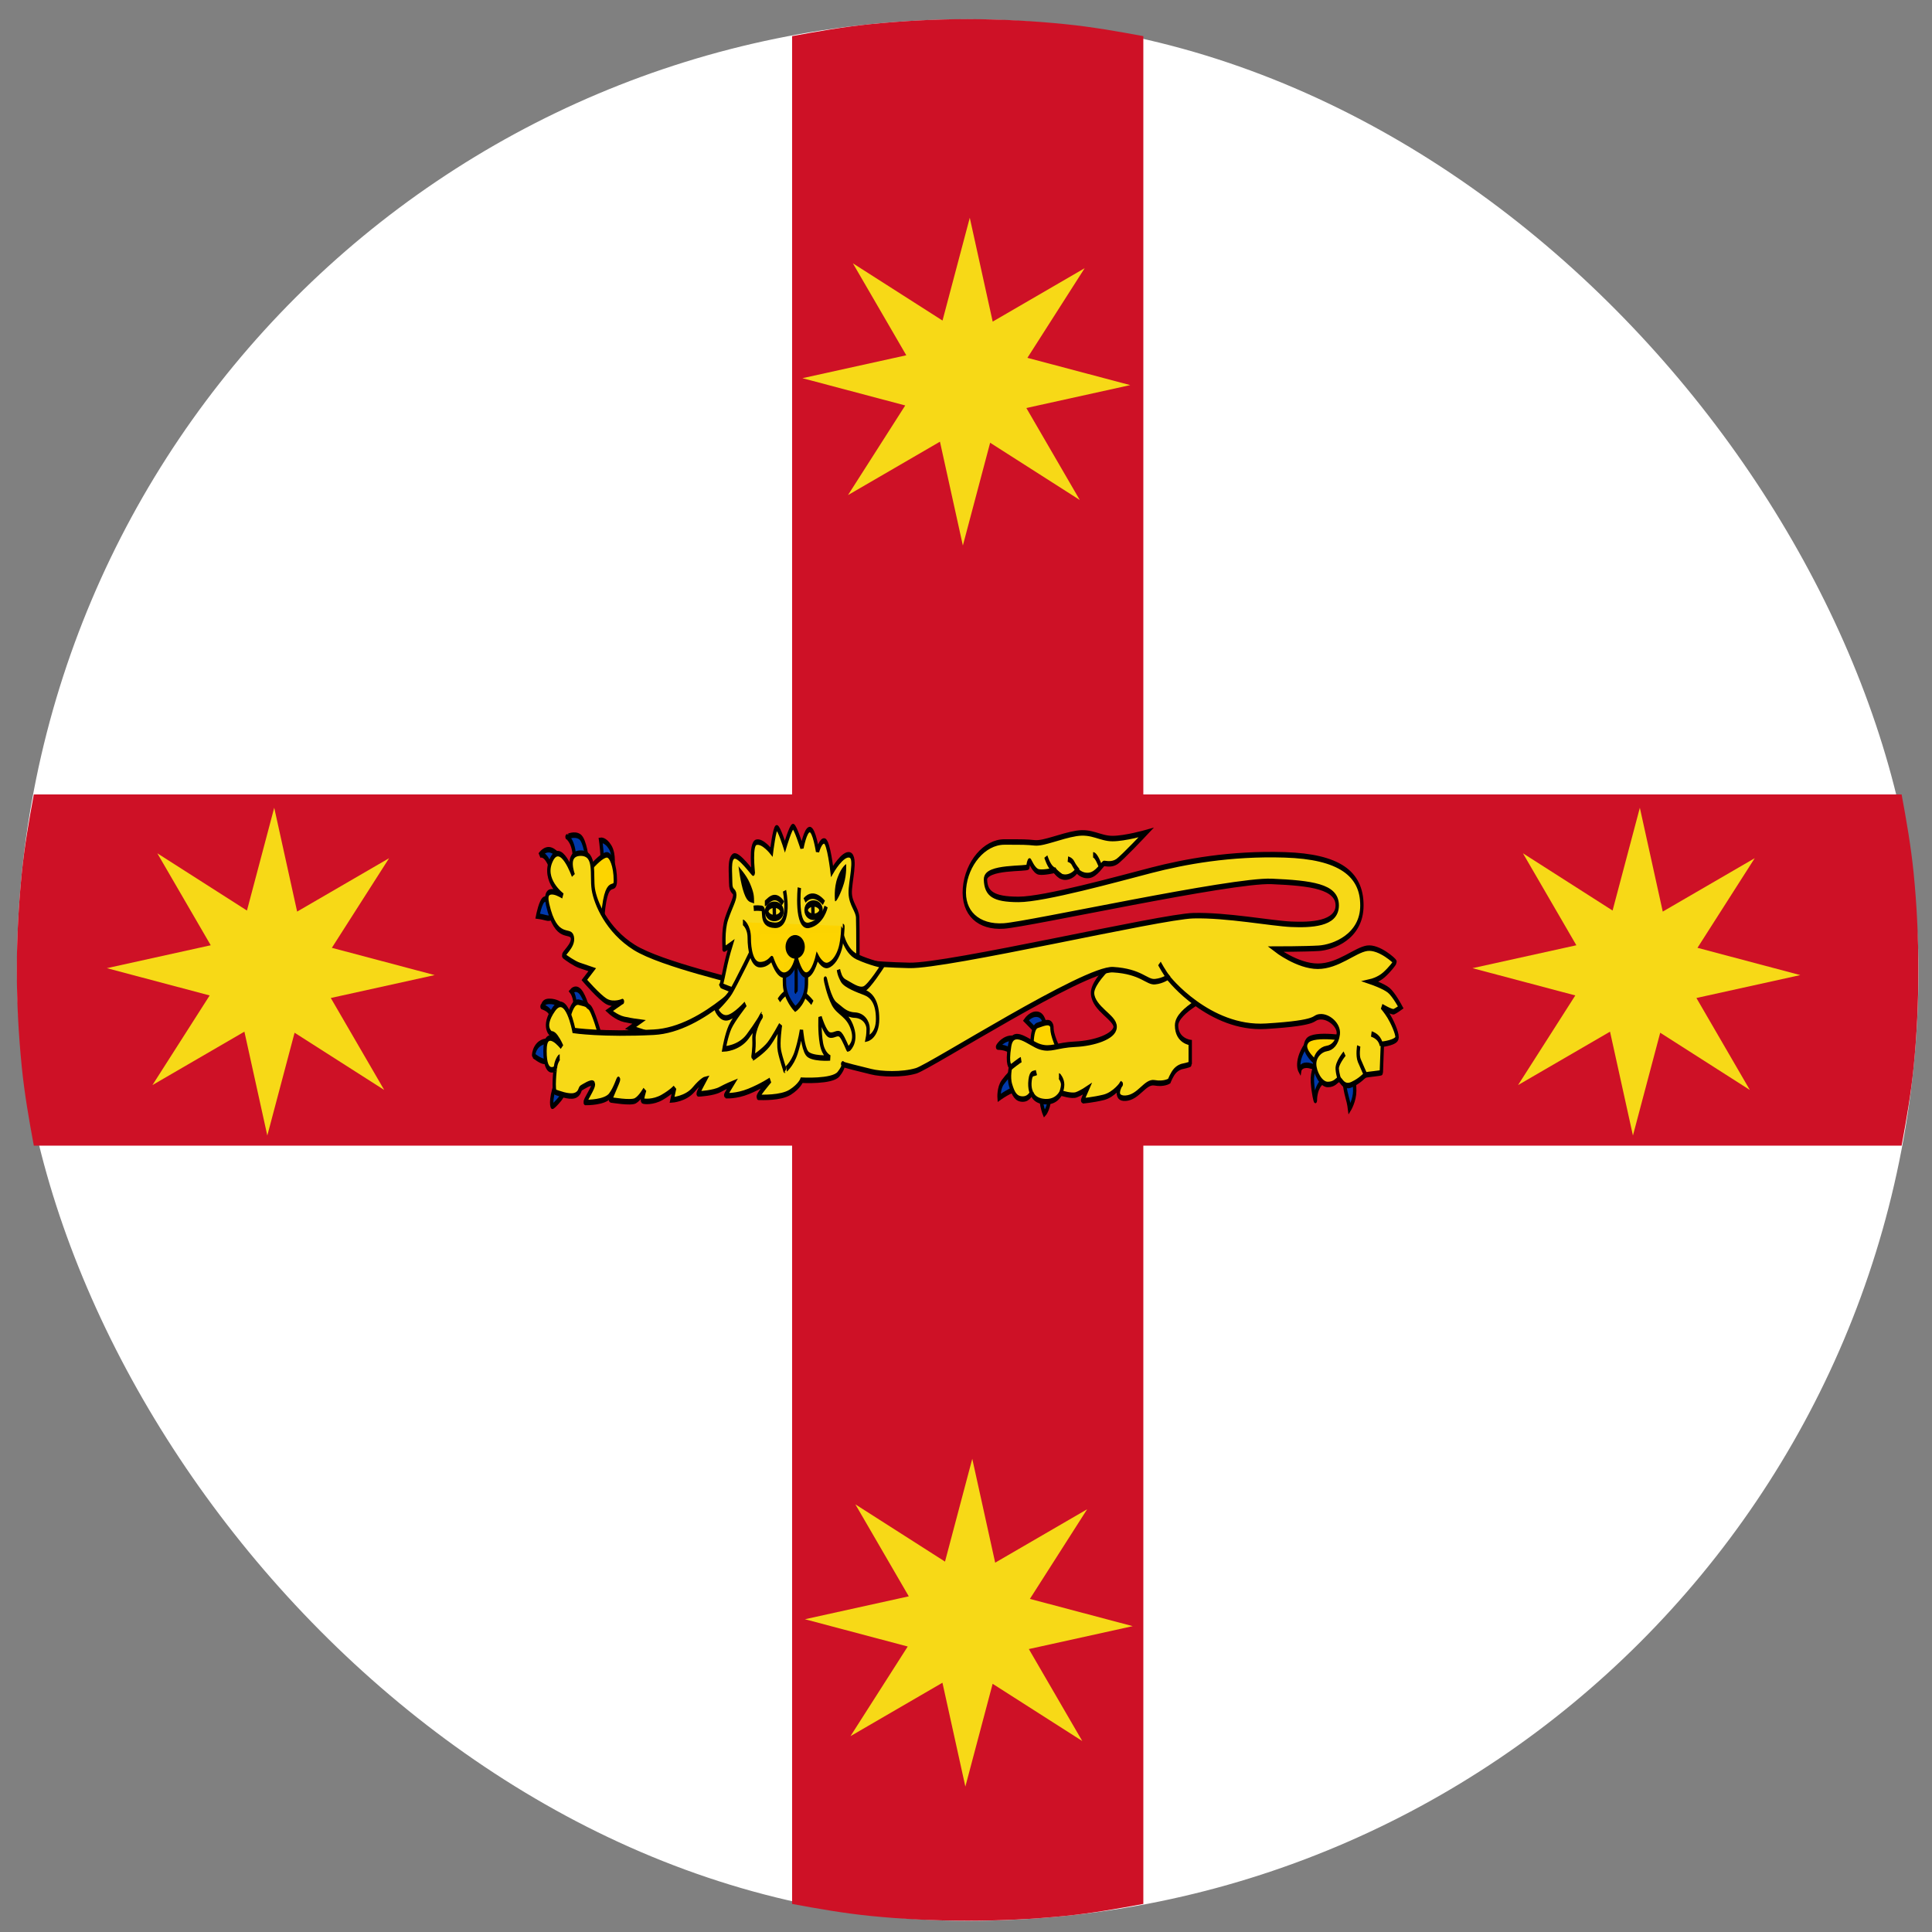 <?xml version="1.0" encoding="UTF-8" standalone="no"?>
<!-- Created with Inkscape (http://www.inkscape.org/) -->

<svg
   xmlns:dc="http://purl.org/dc/elements/1.1/"
   xmlns:cc="http://creativecommons.org/ns#"
   xmlns:rdf="http://www.w3.org/1999/02/22-rdf-syntax-ns#"
   xmlns:svg="http://www.w3.org/2000/svg"
   xmlns="http://www.w3.org/2000/svg"
   xmlns:sodipodi="http://sodipodi.sourceforge.net/DTD/sodipodi-0.dtd"
   xmlns:inkscape="http://www.inkscape.org/namespaces/inkscape"
   width="252"
   height="252"
   id="svg2535"
   sodipodi:version="0.32"
   inkscape:version="0.47 r22583"
   version="1.0"
   sodipodi:docname="ZZ2.svg"
   inkscape:output_extension="org.inkscape.output.svg.inkscape">
  <rect width="100%" height="100%" fill="#808080" stroke="none"/>
  <defs
     id="defs2537">
    <inkscape:perspective
       sodipodi:type="inkscape:persp3d"
       inkscape:vp_x="0 : 526.18109 : 1"
       inkscape:vp_y="0 : 1000 : 0"
       inkscape:vp_z="744.09448 : 526.18109 : 1"
       inkscape:persp3d-origin="372.04724 : 350.78739 : 1"
       id="perspective2543" />
  </defs>
  <sodipodi:namedview
     id="base"
     pagecolor="#ffffff"
     bordercolor="#666666"
     borderopacity="1.0"
     gridtolerance="10000"
     guidetolerance="10"
     objecttolerance="10"
     inkscape:pageopacity="0.0"
     inkscape:pageshadow="2"
     inkscape:zoom="1.979899"
     inkscape:cx="128.60597"
     inkscape:cy="133.64173"
     inkscape:document-units="px"
     inkscape:current-layer="g3425"
     showgrid="false"
     inkscape:window-width="1280"
     inkscape:window-height="1004"
     inkscape:window-x="-8"
     inkscape:window-y="-8"
     inkscape:window-maximized="1" />
  <g
     inkscape:label="Layer 1"
     inkscape:groupmode="layer"
     id="layer1">
    <g
       id="g3484"
       transform="translate(-623.785,-123.481)">
      <rect
         y="125.992"
         x="625.991"
         width="248.031"
         style="font-size:12px;fill:#ffffff;fill-opacity:1;fill-rule:evenodd;stroke-width:1pt"
         ry="124.016"
         rx="124.016"
         id="rect578"
         height="248.032" />
      <g
         id="g3425">
        <path
           style="font-size:12px;fill:#ce1126;fill-opacity:1;fill-rule:evenodd;stroke-width:1pt"
           d="M 772.915,128.195 C 769.556,127.572 766.177,126.981 762.727,126.633 C 758.548,126.211 754.303,125.977 750.008,125.977 C 745.714,125.977 741.469,126.211 737.29,126.633 C 733.84,126.981 730.461,127.572 727.102,128.195 L 727.102,227.102 L 628.196,227.102 C 627.573,230.461 626.982,233.839 626.633,237.289 C 626.212,241.468 625.977,245.714 625.977,250.008 C 625.977,254.302 626.212,258.547 626.633,262.727 C 626.982,266.177 627.573,269.555 628.196,272.914 L 727.102,272.914 L 727.102,371.82 C 730.461,372.443 733.84,373.035 737.29,373.383 C 741.469,373.805 745.714,374.008 750.008,374.008 C 754.303,374.008 758.548,373.805 762.727,373.383 C 766.177,373.035 769.556,372.443 772.915,371.82 L 772.915,272.914 L 871.821,272.914 C 872.444,269.555 873.035,266.177 873.383,262.727 C 873.805,258.547 874.008,254.302 874.008,250.008 C 874.008,245.714 873.805,241.468 873.383,237.289 C 873.035,233.839 872.444,230.461 871.821,227.102 L 772.915,227.102 L 772.915,128.195 z"
           id="path3031" />
        <polygon
           id="polygon586"
           points="758.754,203.749 755.681,192.811 746.196,199.065 751.757,189.158 740.629,186.873 751.566,183.801 745.312,174.316 755.219,179.877 757.504,168.748 760.576,179.686 770.061,173.432 764.5,183.339 775.629,185.623 764.692,188.696 770.945,198.181 761.038,192.62 758.754,203.749 "
           sodipodi:arg1="1.5350974"
           sodipodi:arg2="1.9277965"
           sodipodi:cx="758.12866"
           sodipodi:cy="186.24849"
           sodipodi:r1="17.511234"
           sodipodi:r2="7.0044932"
           sodipodi:sides="8"
           sodipodi:type="star"
           style="font-size:12px;fill:#f7d917;fill-opacity:1;fill-rule:evenodd;stroke:none;stroke-width:0.819;stroke-miterlimit:4;stroke-dasharray:none;stroke-opacity:1"
           transform="matrix(0.813,0.911,-0.911,0.813,212.416,-591.86)"
           inkscape:flatsided="false"
           inkscape:rounded="0"
           inkscape:randomized="0"
           d="m 758.754,203.749 -3.073,-10.937 -9.485,6.254 5.561,-9.907 -11.129,-2.285 10.937,-3.073 -6.254,-9.485 9.907,5.561 2.285,-11.129 3.073,10.937 9.485,-6.254 -5.561,9.907 11.129,2.285 -10.937,3.073 6.254,9.485 -9.907,-5.561 -2.285,11.129 z" />
        <g
           id="g605"
           transform="matrix(0.329,0,0,0.537,689.119,220.679)">
          <g
             id="g3373">
            <path
               style="fill:#0139ab;fill-opacity:1;fill-rule:evenodd;stroke:#000000;stroke-width:1pt;stroke-linecap:butt;stroke-linejoin:miter;stroke-opacity:1"
               id="path595"
               d="M 333.802,77.447 C 333.802,80.979 334.98,84.512 335.569,85.689 C 336.157,86.867 336.452,88.338 336.452,88.338 C 336.452,88.338 338.512,86.278 338.512,83.923 C 338.512,81.568 337.923,78.33 337.923,78.33" />
            <path
               style="fill:#0139ab;fill-opacity:1;fill-rule:evenodd;stroke:#000000;stroke-width:1pt;stroke-linecap:butt;stroke-linejoin:miter;stroke-opacity:1"
               id="path594"
               d="M 323.206,77.447 C 323.206,77.742 321.439,79.213 321.734,81.862 C 322.028,84.512 322.911,86.572 322.911,86.278 C 322.911,85.984 322.911,83.629 324.972,82.157 C 327.032,80.685 330.27,79.802 330.27,79.802" />
            <path
               style="fill:#0139ab;fill-opacity:1;fill-rule:evenodd;stroke:#000000;stroke-width:1pt;stroke-linecap:butt;stroke-linejoin:miter;stroke-opacity:1"
               id="path593"
               d="M 321.145,71.266 C 314.375,76.27 316.73,78.919 316.73,78.919 C 316.73,78.919 317.024,77.742 319.379,77.742 C 321.734,77.742 326.149,79.213 326.149,79.213" />
            <path
               style="fill:#0139ab;fill-opacity:1;fill-rule:evenodd;stroke:#000000;stroke-width:1pt;stroke-linecap:butt;stroke-linejoin:miter;stroke-opacity:1"
               id="path592"
               d="M 213.999,81.862 C 213.41,86.572 215.47,89.516 215.47,89.516 C 215.47,89.516 217.825,88.044 217.531,84.217 C 217.236,80.391 215.765,78.33 215.765,78.33" />
            <path
               style="fill:#0139ab;fill-opacity:1;fill-rule:evenodd;stroke:#000000;stroke-width:1pt;stroke-linecap:butt;stroke-linejoin:miter;stroke-opacity:1"
               id="path591"
               d="M 203.402,78.919 C 203.107,78.919 200.752,80.391 198.986,81.862 C 197.22,83.334 197.514,85.689 197.514,85.689 C 197.514,85.689 202.813,83.334 204.579,83.629 C 206.345,83.923 207.228,85.1 207.228,85.1" />
            <path
               style="fill:#0139ab;fill-opacity:1;fill-rule:evenodd;stroke:#000000;stroke-width:1pt;stroke-linecap:butt;stroke-linejoin:miter;stroke-opacity:1"
               id="path590"
               d="M 205.168,71.56 C 200.164,70.088 196.631,73.326 196.926,73.326 C 197.22,73.326 201.93,73.326 202.813,75.092 C 203.696,76.858 206.051,78.919 206.051,78.919" />
            <path
               style="fill:#0139ab;fill-opacity:1;fill-rule:evenodd;stroke:#000000;stroke-width:1pt;stroke-linecap:butt;stroke-linejoin:miter;stroke-opacity:1"
               id="path589"
               d="M 216.059,68.028 C 215.47,68.028 215.47,65.673 212.821,65.379 C 210.172,65.084 208.111,66.85 208.111,66.85 C 208.111,66.85 213.704,70.383 213.999,70.383 C 214.293,70.383 216.059,68.616 216.059,68.028 z" />
            <path
               style="fill:#0139ab;fill-opacity:1;fill-rule:evenodd;stroke:#000000;stroke-width:1pt;stroke-linecap:butt;stroke-linejoin:miter;stroke-opacity:1"
               id="path604"
               d="M 40.068,29.652 C 40.484,27.155 39.547,23.096 39.547,23.096 C 39.547,23.096 41.42,22.888 43.294,24.761 C 45.167,26.634 44.334,29.652 44.334,29.652" />
            <path
               style="fill:#0139ab;fill-opacity:1;fill-rule:evenodd;stroke:#000000;stroke-width:1pt;stroke-linecap:butt;stroke-linejoin:miter;stroke-opacity:1"
               id="path603"
               d="M 29.14,28.716 C 29.556,23.616 26.33,22.263 26.226,22.263 C 26.122,22.263 29.244,21.327 31.326,22.263 C 33.407,23.2 34.239,27.883 34.239,27.883" />
            <path
               style="fill:#0139ab;fill-opacity:1;fill-rule:evenodd;stroke:#000000;stroke-width:1pt;stroke-linecap:butt;stroke-linejoin:miter;stroke-opacity:1"
               id="path602"
               d="M 20.19,30.277 C 17.692,25.698 15.403,26.738 15.403,26.738 C 15.403,26.738 17.276,24.969 19.878,25.49 C 22.479,26.01 24.769,28.404 24.769,28.299" />
            <path
               style="fill:#0139ab;fill-opacity:1;fill-rule:evenodd;stroke:#000000;stroke-width:1pt;stroke-linecap:butt;stroke-linejoin:miter;stroke-opacity:1"
               id="path601"
               d="M 22.688,40.476 C 20.398,41.725 19.774,42.245 17.9,41.933 C 16.027,41.621 14.57,41.517 14.57,41.517 C 14.57,41.517 15.715,37.874 17.172,37.458 C 18.629,37.041 21.231,37.146 21.231,37.146" />
            <path
               style="fill:#0139ab;fill-opacity:1;fill-rule:evenodd;stroke:#000000;stroke-width:1pt;stroke-linecap:butt;stroke-linejoin:miter;stroke-opacity:1"
               id="path596"
               d="M 29.436,63.318 C 29.436,60.963 27.964,59.786 27.964,59.786 C 27.964,59.786 30.025,58.314 32.085,60.374 C 34.146,62.435 35.029,65.673 35.029,65.673 L 35.029,65.673" />
            <path
               style="fill:#0139ab;fill-opacity:1;fill-rule:evenodd;stroke:#000000;stroke-width:1pt;stroke-linecap:butt;stroke-linejoin:miter;stroke-opacity:1"
               id="path600"
               d="M 20.918,66.598 C 20.814,66.598 19.878,64.829 18.525,64.204 C 17.172,63.58 15.923,63.476 16.339,63.476 C 16.756,63.476 16.339,62.227 19.253,62.227 C 22.167,62.227 24.041,63.163 24.041,63.163" />
            <path
               style="fill:#0139ab;fill-opacity:1;fill-rule:evenodd;stroke:#000000;stroke-width:1pt;stroke-linecap:butt;stroke-linejoin:miter;stroke-opacity:1"
               id="path599"
               d="M 19.774,71.906 C 13.425,71.489 12.801,75.34 13.009,75.444 C 13.217,75.548 15.611,76.693 17.068,76.797 C 18.525,76.901 19.774,76.797 19.774,76.797" />
            <path
               style="fill:#0139ab;fill-opacity:1;fill-rule:evenodd;stroke:#000000;stroke-width:1pt;stroke-linecap:butt;stroke-linejoin:miter;stroke-opacity:1"
               id="path598"
               d="M 22.688,80.856 C 19.461,85.331 20.086,87.724 20.398,87.724 C 20.71,87.724 21.855,87.1 23.52,85.851 C 25.185,84.602 26.33,82.209 26.33,82.209" />
            <path
               style="fill:#fdd400;fill-opacity:1;fill-rule:evenodd;stroke:#000000;stroke-width:1pt;stroke-linecap:butt;stroke-linejoin:miter;stroke-opacity:1"
               sodipodi:nodetypes="cccc"
               id="path597"
               d="M 25.315,71.266 C 25.609,71.266 26.787,61.846 30.908,62.435 C 35.029,63.024 33.557,63.024 35.029,63.612 C 36.5,64.201 39.444,70.677 39.444,70.677" />
            <path
               style="fill:#fdd400;fill-opacity:1;fill-rule:evenodd;stroke:#000000;stroke-width:1pt;stroke-linecap:butt;stroke-linejoin:miter;stroke-opacity:1"
               sodipodi:nodetypes="ccc"
               id="path577"
               d="M 322.621,76.799 C 321.996,76.383 317.209,73.885 319.707,71.804 C 322.204,69.722 336.983,71.387 336.983,71.387" />
            <path
               style="fill:#fdd400;fill-opacity:1;fill-rule:evenodd;stroke:#000000;stroke-width:1pt;stroke-linecap:butt;stroke-linejoin:miter;stroke-opacity:1"
               id="path578"
               d="M 225.418,76.175 C 223.753,75.55 221.88,75.342 219.798,72.012 C 217.717,68.681 218.966,68.681 218.133,67.849 C 217.301,67.016 215.635,67.433 212.721,68.057 C 209.807,68.681 210.64,75.342 210.64,75.342" />
            <path
               style="fill:#f7d917;fill-opacity:1;fill-rule:evenodd;stroke:#000000;stroke-width:1pt;stroke-linecap:butt;stroke-linejoin:miter;stroke-opacity:1"
               id="path579"
               d="M 250.187,49.116 C 248.522,49.741 234.16,56.609 234.576,60.356 C 234.993,64.102 243.735,66.184 243.527,68.473 C 243.318,70.763 235.201,72.428 227.708,72.636 C 220.215,72.844 218.133,74.093 213.762,73.261 C 209.391,72.428 202.939,68.265 201.69,73.052 C 200.441,77.84 202.106,78.048 202.106,78.048 C 202.106,78.048 201.066,80.546 202.106,82.627 C 203.147,84.709 204.188,85.957 206.893,85.957 C 209.599,85.957 210.432,84.292 210.432,84.292 C 210.432,84.292 210.848,86.374 215.635,86.582 C 220.423,86.79 221.88,84.5 222.088,84.5 C 222.296,84.5 226.251,85.333 228.124,84.917 C 229.997,84.5 232.495,83.46 232.495,83.46 C 232.495,83.46 230.414,86.374 230.622,86.374 C 230.83,86.374 234.785,86.165 238.947,85.541 C 243.11,84.917 246.232,82.211 246.024,82.211 C 245.816,82.211 242.486,85.957 247.689,85.749 C 252.893,85.541 255.391,81.586 259.137,82.003 C 262.884,82.419 264.965,81.586 264.965,81.586 C 264.965,81.586 266.006,79.921 267.255,79.089 C 268.504,78.256 269.961,78.048 269.961,78.048 C 269.961,78.048 273.291,77.632 273.291,77.424 C 273.291,77.215 273.291,72.22 273.291,72.22 C 273.291,72.22 267.879,71.804 267.879,68.057 C 267.879,64.311 282.449,60.356 282.449,60.356 L 250.187,49.116 z" />
            <path
               style="fill:#fdd400;fill-opacity:1;fill-rule:evenodd;stroke:#000000;stroke-width:1pt;stroke-linecap:butt;stroke-linejoin:miter;stroke-opacity:1"
               sodipodi:nodetypes="cccc"
               id="path587"
               d="M 39.963,46.618 C 40.796,29.551 45.375,36.628 45.375,32.881 C 45.375,29.134 43.502,26.637 42.045,26.637 C 38.715,26.637 30.389,33.714 30.389,33.714" />
            <path
               style="fill:#f7d917;fill-opacity:1;fill-rule:evenodd;stroke:#000000;stroke-width:1pt;stroke-linecap:butt;stroke-linejoin:miter;stroke-opacity:1"
               sodipodi:nodetypes="cccccccsccccccccccccc"
               id="path572"
               d="M 98.035,58.274 C 95.954,57.651 63.691,53.28 52.868,49.117 C 42.045,44.954 37.466,38.294 36.633,34.964 C 35.8,31.633 37.882,26.222 31.638,26.222 C 25.393,26.222 28.724,31.633 28.724,31.633 C 28.724,31.633 23.728,22.891 19.982,27.887 C 16.235,32.882 24.561,36.629 24.561,36.629 C 24.561,36.629 16.506,33.275 18.525,38.71 C 21.918,47.845 27.475,44.538 28.307,46.62 C 29.14,48.701 24.145,50.782 24.977,51.199 C 25.81,51.615 29.14,53.072 31.221,53.488 C 33.303,53.905 36.217,54.529 36.217,54.529 L 33.095,57.026 C 33.095,57.026 38.923,61.188 41.837,62.229 C 44.751,63.27 48.497,62.229 48.289,62.229 C 48.081,62.229 42.877,64.519 42.877,64.519 C 42.877,64.519 45.791,66.184 48.913,66.6 C 52.036,67.016 54.741,67.225 54.741,67.225 L 51.411,68.681 L 96.37,77.632 L 98.035,58.274 z" />
            <path
               style="fill:#f7d917;fill-opacity:1;fill-rule:evenodd;stroke:#000000;stroke-width:1pt;stroke-linecap:butt;stroke-linejoin:miter;stroke-opacity:1"
               id="path573"
               d="M 100.949,54.944 C 99.908,55.152 80.759,69.098 60.569,69.722 C 40.38,70.347 28.932,69.306 28.932,69.306 C 28.932,69.306 26.018,59.731 21.022,64.102 C 16.027,68.473 19.982,70.138 19.982,70.138 C 19.982,70.138 20.814,69.93 22.063,70.971 C 23.312,72.012 24.145,73.261 24.145,73.261 C 24.145,73.261 17.484,67.849 17.484,74.301 C 17.484,80.754 21.855,78.464 21.647,78.464 C 21.439,78.464 20.606,84.084 21.647,84.292 C 22.688,84.5 26.85,85.541 29.14,85.125 C 31.43,84.709 31.221,83.46 31.846,83.251 C 32.47,83.043 36.009,81.586 36.633,82.211 C 37.258,82.835 32.678,86.79 33.511,86.79 C 34.343,86.79 41.212,86.79 43.294,85.125 C 45.375,83.46 46.416,80.962 46.624,81.17 C 46.832,81.378 43.086,86.165 43.502,86.165 C 43.918,86.165 51.411,86.998 53.284,86.374 C 55.158,85.749 57.031,83.668 57.031,83.668 C 57.031,83.668 55.782,86.165 56.198,86.374 C 56.615,86.582 60.361,86.79 63.9,85.541 C 67.438,84.292 68.895,83.251 68.895,83.251 L 67.854,86.165 C 67.854,86.165 73.266,85.957 76.388,83.668 C 79.51,81.378 80.967,81.17 80.967,81.17 C 80.967,81.17 77.845,84.709 78.261,84.709 C 78.678,84.709 84.298,84.5 86.795,83.668 C 89.293,82.835 91.791,82.211 91.791,82.211 C 91.791,82.211 88.877,85.125 89.085,85.125 C 89.293,85.125 93.248,85.333 98.243,84.084 C 103.239,82.835 106.777,81.378 106.777,81.378 C 106.777,81.378 100.949,85.541 102.198,85.541 C 103.447,85.541 110.94,85.749 114.686,84.292 C 118.433,82.835 119.266,81.378 119.266,81.378 C 119.266,81.378 131.338,81.795 133.836,79.921 C 136.333,78.048 135.709,77.215 135.501,77.424 C 135.293,77.632 142.786,78.672 146.74,79.297 C 150.695,79.921 159.021,80.129 164.641,79.089 C 170.26,78.048 231.454,54.112 242.694,54.528 C 253.934,54.944 256.015,57.65 259.345,57.442 C 262.676,57.234 264.549,56.193 264.549,56.401 C 264.549,56.609 280.992,69.098 303.263,68.265 C 325.535,67.433 321.164,66.184 324.702,65.976 C 328.24,65.768 332.403,68.057 331.987,70.138 C 331.571,72.22 329.697,73.469 327.408,73.677 C 325.118,73.885 322.621,75.342 322.621,77.424 C 322.621,79.505 325.118,82.419 327.824,82.419 C 330.53,82.419 331.363,81.378 332.195,81.17 C 333.028,80.962 333.86,83.46 337.399,82.419 C 340.937,81.378 341.978,80.338 342.81,80.129 C 343.643,79.921 349.055,79.713 349.055,79.505 C 349.055,79.297 349.471,72.636 349.471,72.636 C 349.471,72.636 355.299,72.22 355.299,70.971 C 355.299,69.722 353.218,67.016 351.969,65.768 C 350.72,64.519 349.263,63.478 349.263,63.478 C 349.263,63.478 353.218,64.935 354.05,64.727 C 354.883,64.519 356.756,63.686 356.756,63.686 C 356.756,63.686 354.05,60.564 351.969,59.523 C 349.887,58.483 344.892,57.442 344.892,57.442 C 344.892,57.442 347.806,57.026 350.095,55.777 C 352.385,54.528 354.466,52.863 354.466,52.654 C 354.466,52.446 348.222,48.908 343.435,49.324 C 338.648,49.741 331.987,53.695 323.869,53.695 C 315.752,53.695 307.01,49.532 307.01,49.532 C 307.01,49.532 318.874,49.532 324.286,49.324 C 329.697,49.116 341.353,46.618 341.353,38.917 C 341.353,31.216 332.403,27.053 310.756,26.637 C 289.11,26.221 271.001,28.302 257.888,30.383 C 244.775,32.465 215.427,37.46 205.228,37.46 C 195.029,37.46 192.323,36.003 192.115,32.673 C 191.907,29.343 208.975,30.175 208.975,29.551 C 208.975,28.926 209.391,28.094 209.599,28.094 C 209.807,28.094 211.264,30.591 213.346,30.8 C 215.427,31.008 219.59,30.383 219.59,30.383 C 219.59,30.383 221.255,32.257 224.169,32.048 C 227.083,31.84 228.332,30.383 228.332,30.383 C 228.332,30.383 229.997,31.84 233.119,31.632 C 236.242,31.424 238.531,28.718 239.156,28.718 C 239.78,28.718 242.07,29.134 244.151,28.302 C 246.232,27.469 255.807,21.225 255.807,21.225 C 255.807,21.225 247.481,22.682 242.486,22.682 C 237.49,22.682 234.368,20.809 228.124,21.433 C 221.88,22.058 215.219,23.931 211.681,23.723 C 208.142,23.515 207.518,23.515 199.608,23.515 C 191.699,23.515 184.622,28.718 183.79,34.754 C 182.957,40.791 189.41,44.329 199.4,43.913 C 209.391,43.496 289.734,32.673 305.553,33.089 C 321.372,33.505 331.571,34.338 331.571,38.917 C 331.571,43.496 320.955,43.704 313.254,43.496 C 305.553,43.288 287.653,41.207 274.54,41.415 C 261.427,41.623 177.129,53.695 161.935,53.487 C 146.74,53.279 137.374,52.446 137.374,52.238 C 137.374,52.03 100.949,55.361 100.949,54.944 z" />
            <path
               style="fill:#f7d917;fill-opacity:1;fill-rule:evenodd;stroke:#000000;stroke-width:1pt;stroke-linecap:butt;stroke-linejoin:miter;stroke-opacity:1"
               sodipodi:nodetypes="ccccccccccccccccccccccccc"
               id="path554"
               d="M 87.277,58.318 C 87.571,58.023 88.454,55.227 89.19,53.166 C 89.926,51.106 91.251,48.457 91.251,48.457 C 91.251,48.457 88.307,49.781 88.454,49.487 C 88.602,49.193 87.866,45.072 89.485,42.128 C 91.104,39.184 92.722,37.566 92.722,36.388 C 92.722,35.211 91.104,35.799 91.104,33.444 C 91.104,31.09 90.368,27.704 92.281,26.969 C 94.194,26.233 100.081,31.384 100.081,31.09 C 100.081,30.795 98.757,24.025 101.259,23.584 C 103.761,23.142 107.293,25.938 107.293,25.938 C 107.293,25.938 108.471,20.051 109.354,20.051 C 110.237,20.051 112.592,24.614 112.592,24.614 C 112.592,24.614 114.947,19.757 115.83,19.757 C 116.713,19.757 119.362,24.908 119.362,24.908 C 119.362,24.908 120.686,20.493 122.453,20.493 C 124.219,20.493 125.543,25.791 125.543,25.791 C 125.543,25.791 126.721,22.995 128.34,23.289 C 129.959,23.584 131.283,30.648 131.283,30.648 C 131.283,30.648 135.552,26.085 138.348,26.674 C 141.144,27.263 138.348,33.297 138.495,35.947 C 138.642,38.596 141.292,39.92 141.439,41.834 C 141.586,43.747 141.586,55.669 141.439,55.669 C 141.291,55.669 111.856,63.322 108.471,62.88 C 105.086,62.439 87.424,58.612 87.277,58.318 z" />
            <path
               style="fill:#f7d917;fill-opacity:1;fill-rule:evenodd;stroke:#000000;stroke-width:1pt;stroke-linecap:butt;stroke-linejoin:miter;stroke-opacity:1"
               sodipodi:nodetypes="ccccccccccccccccccccccccccccccccccccccccc"
               id="path552"
               d="M 102.926,45.164 C 100.844,48.6 92.831,58.279 91.166,59.944 C 89.501,61.609 85.338,64.107 85.338,64.107 C 85.338,64.107 87.003,66.604 89.917,66.188 C 92.831,65.772 96.994,62.858 96.994,62.858 C 96.994,62.858 92.311,66.498 90.854,68.475 C 89.397,70.453 88.46,73.783 88.46,73.783 C 88.46,73.783 94.288,73.679 97.827,70.765 C 101.365,67.851 103.655,65.457 103.551,65.457 C 103.447,65.457 100.116,68.892 100.324,71.39 C 100.533,73.887 99.804,75.969 99.908,75.969 C 100.012,75.969 104.175,74.2 106.048,72.743 C 107.922,71.285 110.836,67.955 110.836,67.955 C 110.836,67.955 109.795,72.222 110.419,74.2 C 111.044,76.177 112.709,78.987 112.605,78.987 C 112.501,78.987 115.519,77.634 117.08,74.616 C 118.641,71.598 119.161,69.204 119.161,69.204 C 119.161,69.204 119.682,73.367 121.347,74.824 C 123.012,76.281 130.505,75.969 130.505,75.969 C 130.505,75.969 127.903,75.344 127.071,72.43 C 126.238,69.516 126.55,66.082 126.55,66.082 C 126.55,66.082 128.424,69.933 130.193,70.349 C 131.962,70.765 133.419,69.516 134.668,70.349 C 135.917,71.181 137.582,73.991 137.686,73.887 C 137.79,73.783 141.224,72.326 139.351,68.788 C 137.478,65.249 133.731,65.041 131.754,62.752 C 129.776,60.462 128.632,56.924 128.632,56.82 C 128.632,56.716 130.297,61.919 132.795,63.064 C 135.292,64.209 136.749,65.457 140.288,65.562 C 143.826,65.666 145.595,67.435 145.595,68.892 C 145.595,70.349 145.283,71.285 145.283,71.285 C 145.283,71.285 149.342,70.661 149.342,66.498 C 149.342,62.335 146.844,60.67 144.138,60.046 C 141.432,59.421 136.437,58.277 135.292,57.028 C 134.147,55.779 133.835,54.53 133.835,54.53 C 133.835,54.53 134.251,56.82 136.541,57.548 C 138.831,58.277 141.849,59.734 143.93,59.213 C 146.012,58.693 151.423,53.489 151.423,53.489 C 151.423,53.489 146.428,52.865 141.224,51.408 C 136.021,49.951 134.815,44.856 134.815,44.856 L 102.926,45.164 z" />
            <path
               style="fill:none;fill-opacity:1;fill-rule:evenodd;stroke:#000000;stroke-width:1pt;stroke-linecap:butt;stroke-linejoin:miter;stroke-opacity:1"
               id="path568"
               d="M 110.237,61.997 C 110.237,61.997 112.444,59.642 115.977,59.495 C 119.509,59.348 123.483,62.586 123.483,62.586" />
            <path
               transform="translate(-0.147,-0.736)"
               style="fill:#0139ab;fill-opacity:1;fill-rule:evenodd;stroke:#000000;stroke-width:1pt;stroke-linecap:butt;stroke-linejoin:miter;stroke-opacity:1"
               id="path566"
               d="M 113.622,52.725 C 113.622,53.166 112.297,55.521 112.592,58.906 C 112.886,62.291 116.86,64.793 116.86,64.793 C 116.86,64.793 121.128,63.027 121.275,58.759 C 121.422,54.491 120.686,52.136 120.686,52.136 L 113.622,52.725 z" />
            <path
               transform="translate(0.442,0.147)"
               style="fill:none;fill-opacity:1;fill-rule:evenodd;stroke:#000000;stroke-width:1.25;stroke-linecap:round;stroke-linejoin:miter;stroke-opacity:1"
               id="path567"
               d="M 116.565,51.989 C 116.565,51.989 116.713,59.642 116.565,59.642" />
            <path
               transform="translate(0,-3.051758e-5)"
               style="fill:#fdd400;fill-opacity:0.996;fill-rule:evenodd;stroke:#000000;stroke-width:1pt;stroke-linecap:butt;stroke-linejoin:miter;stroke-opacity:1"
               sodipodi:nodetypes="ccccccccccc"
               id="path553"
               d="M 95.96,43.011 C 96.108,43.011 98.463,44.041 98.463,46.838 C 98.463,49.634 99.493,53.314 102.731,53.314 C 105.969,53.314 107.293,51.695 107.44,51.842 C 107.588,51.989 109.648,56.404 112.886,55.816 C 116.124,55.227 117.154,51.842 117.154,51.842 C 117.154,51.842 118.92,56.257 121.422,55.816 C 123.924,55.374 125.396,51.4 125.396,51.4 C 125.396,51.4 127.457,53.902 129.664,53.461 C 131.872,53.019 133.638,51.253 134.521,49.34 C 135.404,47.426 135.699,43.894 135.552,43.894" />
            <path
               style="fill:none;fill-opacity:1;fill-rule:evenodd;stroke:#000000;stroke-width:1pt;stroke-linecap:butt;stroke-linejoin:miter;stroke-opacity:1"
               id="path555"
               d="M 112.444,35.358 C 112.444,35.358 115.241,43.894 108.618,43.747 C 101.995,43.6 105.38,39.773 103.319,39.626 C 101.259,39.479 100.229,39.626 100.229,39.626" />
            <path
               style="fill:none;fill-opacity:1;fill-rule:evenodd;stroke:#000000;stroke-width:1pt;stroke-linecap:butt;stroke-linejoin:miter;stroke-opacity:1"
               id="path556"
               d="M 118.332,34.622 C 118.332,34.622 116.713,44.483 122.158,43.747 C 127.604,43.011 128.928,39.184 128.928,39.184" />
            <path
               style="fill:#000000;fill-opacity:0.996;fill-rule:evenodd;stroke:none;stroke-width:1pt;stroke-linecap:butt;stroke-linejoin:miter;stroke-opacity:1"
               sodipodi:nodetypes="ccccc"
               id="path557"
               d="M 94.194,29.323 C 94.194,29.323 94.93,33.445 96.402,35.947 C 97.874,38.449 99.051,38.007 100.376,38.449 C 100.376,36.682 100.376,35.947 98.757,33.592 C 97.138,31.237 94.194,29.618 94.194,29.323 z" />
            <path
               style="fill:#000000;fill-opacity:0.996;fill-rule:evenodd;stroke:none;stroke-width:1pt;stroke-linecap:butt;stroke-linejoin:miter;stroke-opacity:1"
               id="path558"
               d="M 132.461,37.86 C 132.461,37.713 131.872,34.769 133.491,32.12 C 135.11,29.471 136.876,28.882 136.876,28.882 C 136.876,28.882 137.17,31.237 135.993,33.592 C 134.816,35.947 132.902,38.301 132.461,37.86 z" />
            <path
               style="fill:none;fill-opacity:1;fill-rule:evenodd;stroke:#000000;stroke-width:1pt;stroke-linecap:butt;stroke-linejoin:miter;stroke-opacity:1"
               sodipodi:nodetypes="cc"
               id="path559"
               d="M 104.644,38.449 C 105.38,38.449 108.323,35.211 111.855,38.449" />
            <path
               style="fill:none;fill-opacity:1;fill-rule:evenodd;stroke:#000000;stroke-width:1pt;stroke-linecap:butt;stroke-linejoin:miter;stroke-opacity:1"
               sodipodi:nodetypes="cc"
               id="path560"
               d="M 120.392,37.713 C 124.072,35.063 128.045,38.301 128.045,38.301" />
            <path
               transform="matrix(1.079,0,0,1.158,-8.637,-7.31)"
               style="font-size:12px;fill:none;fill-rule:evenodd;stroke:#000000;stroke-width:1pt"
               id="path570"
               d="M 111.267,41.171 C 111.267,41.943 110.014,42.569 108.471,42.569 C 106.927,42.569 105.674,41.943 105.674,41.171 C 105.674,40.4 106.927,39.773 108.471,39.773 C 110.014,39.773 111.267,40.4 111.267,41.171 z" />
            <path
               transform="matrix(1.053,0,0,1.158,9.745,-7.604)"
               style="font-size:12px;fill:none;fill-rule:evenodd;stroke:#000000;stroke-width:1pt"
               id="path571"
               d="M 111.267,41.171 C 111.267,41.943 110.014,42.569 108.471,42.569 C 106.927,42.569 105.674,41.943 105.674,41.171 C 105.674,40.4 106.927,39.773 108.471,39.773 C 110.014,39.773 111.267,40.4 111.267,41.171 z" />
            <path
               style="fill:none;fill-opacity:1;fill-rule:evenodd;stroke:#000000;stroke-width:1pt;stroke-linecap:butt;stroke-linejoin:miter;stroke-opacity:1"
               id="path564"
               d="M 108.323,38.301 C 108.323,38.449 108.471,42.128 108.471,42.128" />
            <path
               style="fill:none;fill-opacity:1;fill-rule:evenodd;stroke:#000000;stroke-width:1pt;stroke-linecap:butt;stroke-linejoin:miter;stroke-opacity:1"
               id="path565"
               d="M 123.63,38.154 L 123.777,41.834" />
            <path
               transform="matrix(0.881,0,0,0.867,11.707,6.146)"
               style="fill:#000000;fill-opacity:1;fill-rule:evenodd;stroke:none;stroke-width:1pt;stroke-linecap:butt;stroke-linejoin:miter;stroke-opacity:1"
               sodipodi:type="arc"
               sodipodi:ry="3.3115389"
               sodipodi:rx="4.3417702"
               sodipodi:cy="49.413345"
               sodipodi:cx="119.14111"
               id="path569"
               d="m 123.483,49.413 c 0,1.829 -1.944,3.312 -4.342,3.312 -2.398,0 -4.342,-1.483 -4.342,-3.312 0,-1.829 1.944,-3.312 4.342,-3.312 2.398,0 4.342,1.483 4.342,3.312 z" />
            <path
               style="fill:none;fill-opacity:1;fill-rule:evenodd;stroke:#000000;stroke-width:1pt;stroke-linecap:butt;stroke-linejoin:miter;stroke-opacity:1"
               id="path574"
               d="M 340.105,73.052 C 340.105,73.052 339.48,75.342 340.313,76.591 C 341.145,77.84 343.019,80.338 343.019,80.338" />
            <path
               style="fill:none;fill-opacity:1;fill-rule:evenodd;stroke:#000000;stroke-width:1pt;stroke-linecap:butt;stroke-linejoin:miter;stroke-opacity:1"
               id="path575"
               d="M 334.485,74.926 C 334.485,74.926 331.363,77.215 331.571,78.672 C 331.779,80.129 332.611,81.586 332.611,81.586" />
            <path
               style="fill:none;fill-opacity:1;fill-rule:evenodd;stroke:#000000;stroke-width:1pt;stroke-linecap:butt;stroke-linejoin:miter;stroke-opacity:1"
               id="path576"
               d="M 345.1,70.138 C 349.055,70.971 349.055,73.052 349.055,73.052" />
            <path
               style="fill:none;fill-opacity:1;fill-rule:evenodd;stroke:#000000;stroke-width:1pt;stroke-linecap:butt;stroke-linejoin:miter;stroke-opacity:1"
               id="path580"
               d="M 206.269,76.383 C 205.436,76.591 202.106,78.256 202.106,78.256" />
            <path
               style="fill:none;fill-opacity:1;fill-rule:evenodd;stroke:#000000;stroke-width:1pt;stroke-linecap:butt;stroke-linejoin:miter;stroke-opacity:1"
               id="path581"
               d="M 212.305,79.505 C 211.264,79.921 210.224,79.297 209.807,81.378 C 209.391,83.46 210.432,84.5 210.432,84.5" />
            <path
               style="fill:none;fill-opacity:1;fill-rule:evenodd;stroke:#000000;stroke-width:1pt;stroke-linecap:butt;stroke-linejoin:miter;stroke-opacity:1"
               id="path582"
               d="M 221.255,80.338 C 221.463,80.338 222.712,81.378 222.712,82.419 C 222.712,83.46 221.88,84.709 221.88,84.709" />
            <path
               style="fill:none;fill-opacity:1;fill-rule:evenodd;stroke:#000000;stroke-width:1pt;stroke-linecap:butt;stroke-linejoin:miter;stroke-opacity:1"
               id="path583"
               d="M 216.052,27.053 C 216.052,27.053 217.092,29.135 218.549,29.967 C 220.006,30.8 222.088,31.84 222.088,31.84" />
            <path
               style="fill:none;fill-opacity:1;fill-rule:evenodd;stroke:#000000;stroke-width:1pt;stroke-linecap:butt;stroke-linejoin:miter;stroke-opacity:1"
               id="path584"
               d="M 224.794,27.677 C 224.794,27.677 226.251,27.886 226.875,28.718 C 227.5,29.551 228.957,30.591 228.957,30.591" />
            <path
               style="fill:none;fill-opacity:1;fill-rule:evenodd;stroke:#000000;stroke-width:1pt;stroke-linecap:butt;stroke-linejoin:miter;stroke-opacity:1"
               id="path585"
               d="M 234.785,26.637 C 236.033,26.637 237.49,29.134 237.49,29.134" />
            <path
               transform="translate(0.208,0.833)"
               style="fill:none;fill-opacity:1;fill-rule:evenodd;stroke:#000000;stroke-width:1pt;stroke-linecap:butt;stroke-linejoin:miter;stroke-opacity:1"
               sodipodi:nodetypes="cc"
               id="path586"
               d="M 23.104,74.926 C 22.896,74.926 21.439,76.175 21.439,77.632" />
            <path
               style="fill:none;fill-opacity:1;fill-rule:evenodd;stroke:#000000;stroke-width:1pt;stroke-linecap:butt;stroke-linejoin:miter;stroke-opacity:1"
               sodipodi:nodetypes="cc"
               id="path588"
               d="M 265.044,56.794 C 262.98,55.233 261.095,53.017 261.095,53.017" />
          </g>
        </g>
        <polygon
           d="m 758.754,203.749 -3.073,-10.937 -9.485,6.254 5.561,-9.907 -11.129,-2.285 10.937,-3.073 -6.254,-9.485 9.907,5.561 2.285,-11.129 3.073,10.937 9.485,-6.254 -5.561,9.907 11.129,2.285 -10.937,3.073 6.254,9.485 -9.907,-5.561 -2.285,11.129 z"
           inkscape:randomized="0"
           inkscape:rounded="0"
           inkscape:flatsided="false"
           transform="matrix(0.813,0.911,-0.911,0.813,303.141,-668.814)"
           style="font-size:12px;fill:#f7d917;fill-opacity:1;fill-rule:evenodd;stroke:none"
           sodipodi:type="star"
           sodipodi:sides="8"
           sodipodi:r2="7.0044932"
           sodipodi:r1="17.511234"
           sodipodi:cy="186.24849"
           sodipodi:cx="758.12866"
           sodipodi:arg2="1.9277965"
           sodipodi:arg1="1.5350974"
           points="758.754,203.749 755.681,192.811 746.196,199.065 751.757,189.158 740.629,186.873 751.566,183.801 745.312,174.316 755.219,179.877 757.504,168.748 760.576,179.686 770.061,173.432 764.5,183.339 775.629,185.623 764.692,188.696 770.945,198.181 761.038,192.62 758.754,203.749 "
           id="polygon3579" />
        <polygon
           id="polygon3582"
           points="758.754,203.749 755.681,192.811 746.196,199.065 751.757,189.158 740.629,186.873 751.566,183.801 745.312,174.316 755.219,179.877 757.504,168.748 760.576,179.686 770.061,173.432 764.5,183.339 775.629,185.623 764.692,188.696 770.945,198.181 761.038,192.62 758.754,203.749 "
           sodipodi:arg1="1.5350974"
           sodipodi:arg2="1.9277965"
           sodipodi:cx="758.12866"
           sodipodi:cy="186.24849"
           sodipodi:r1="17.511234"
           sodipodi:r2="7.0044932"
           sodipodi:sides="8"
           sodipodi:type="star"
           style="font-size:12px;fill:#f7d917;fill-opacity:1;fill-rule:evenodd;stroke:none"
           transform="matrix(0.813,0.911,-0.911,0.813,303.466,-506.938)"
           inkscape:flatsided="false"
           inkscape:rounded="0"
           inkscape:randomized="0"
           d="m 758.754,203.749 -3.073,-10.937 -9.485,6.254 5.561,-9.907 -11.129,-2.285 10.937,-3.073 -6.254,-9.485 9.907,5.561 2.285,-11.129 3.073,10.937 9.485,-6.254 -5.561,9.907 11.129,2.285 -10.937,3.073 6.254,9.485 -9.907,-5.561 -2.285,11.129 z" />
        <polygon
           d="m 758.754,203.749 -3.073,-10.937 -9.485,6.254 5.561,-9.907 -11.129,-2.285 10.937,-3.073 -6.254,-9.485 9.907,5.561 2.285,-11.129 3.073,10.937 9.485,-6.254 -5.561,9.907 11.129,2.285 -10.937,3.073 6.254,9.485 -9.907,-5.561 -2.285,11.129 z"
           inkscape:randomized="0"
           inkscape:rounded="0"
           inkscape:flatsided="false"
           transform="matrix(0.813,0.911,-0.911,0.813,390.541,-591.86)"
           style="font-size:12px;fill:#f7d917;fill-opacity:1;fill-rule:evenodd;stroke:none;stroke-width:0.819;stroke-miterlimit:4;stroke-dasharray:none;stroke-opacity:1"
           sodipodi:type="star"
           sodipodi:sides="8"
           sodipodi:r2="7.0044932"
           sodipodi:r1="17.511234"
           sodipodi:cy="186.24849"
           sodipodi:cx="758.12866"
           sodipodi:arg2="1.9277965"
           sodipodi:arg1="1.5350974"
           points="758.754,203.749 755.681,192.811 746.196,199.065 751.757,189.158 740.629,186.873 751.566,183.801 745.312,174.316 755.219,179.877 757.504,168.748 760.576,179.686 770.061,173.432 764.5,183.339 775.629,185.623 764.692,188.696 770.945,198.181 761.038,192.62 758.754,203.749 "
           id="polygon3585" />
      </g>
    </g>
  </g>
</svg>
